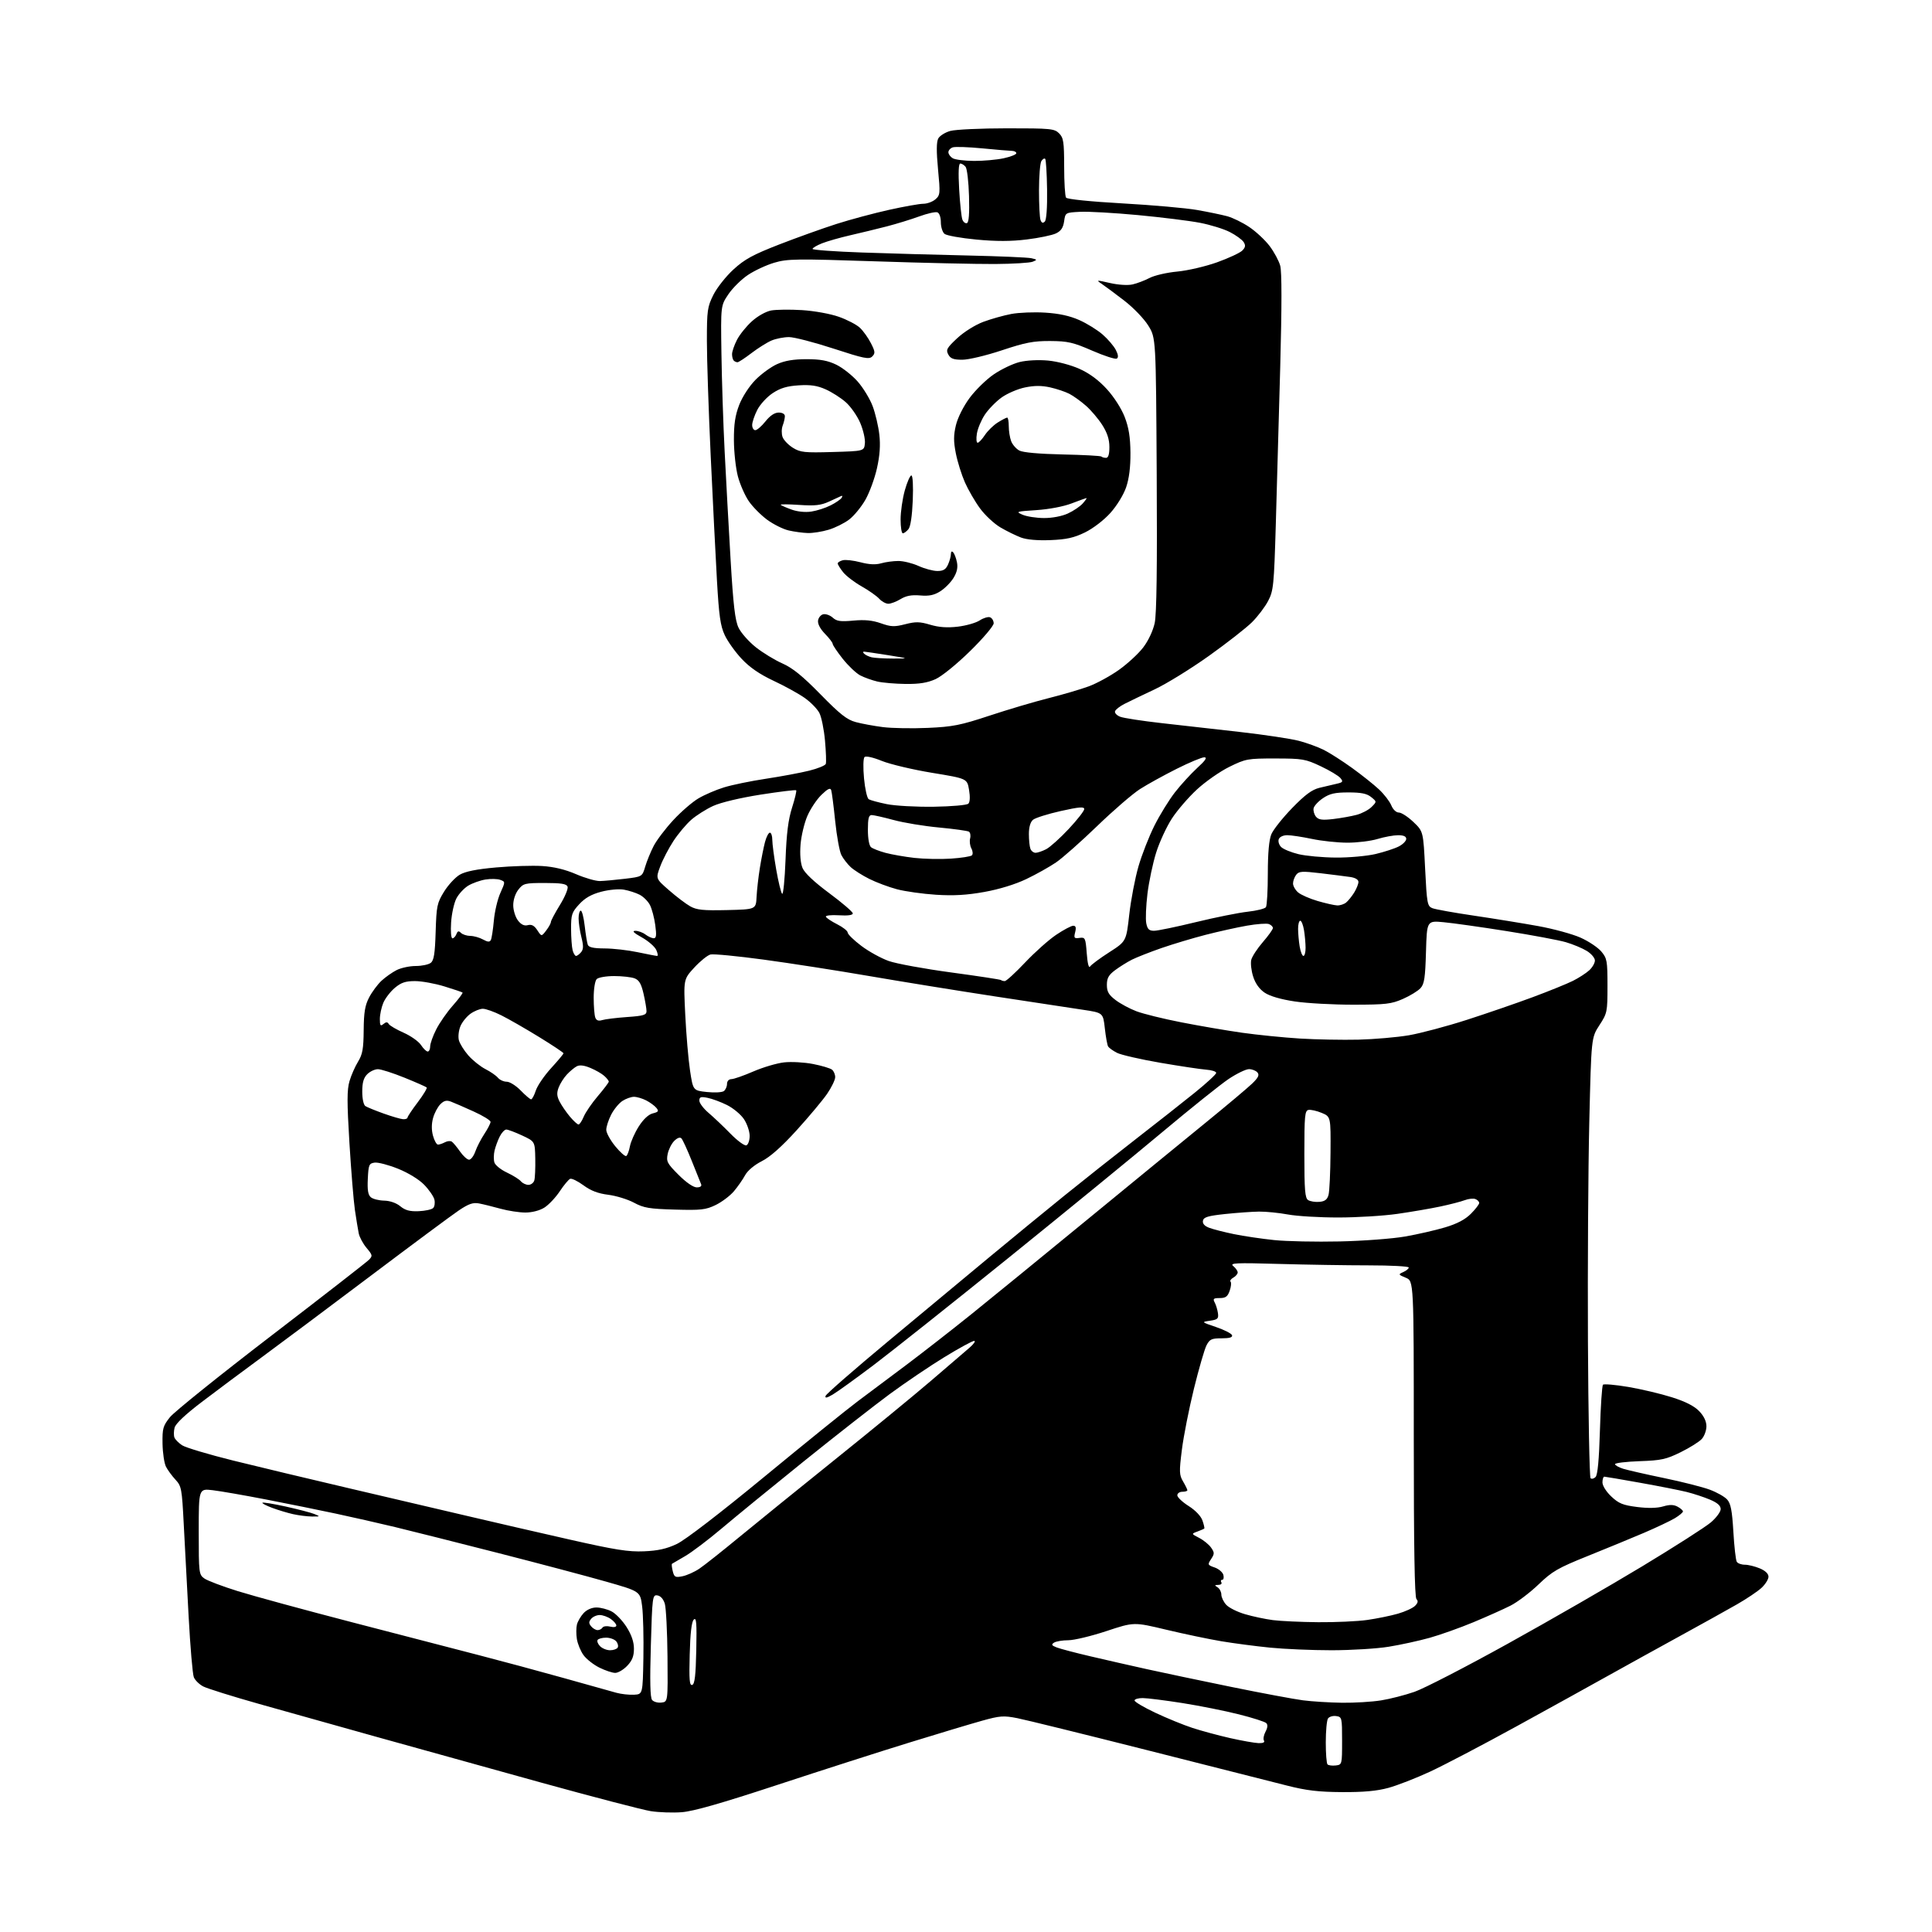 <?xml version="1.0" encoding="UTF-8" standalone="no"?>
<svg 
  version="1.1" 
  xmlns="http://www.w3.org/2000/svg" 
  xmlns:xlink="http://www.w3.org/1999/xlink" 
  xmlns:svg="http://www.w3.org/2000/svg"
  xmlns:rdf="http://www.w3.org/1999/02/22-rdf-syntax-ns#"
  xmlns:cc="http://creativecommons.org/ns#"
  xmlns:dc="http://purl.org/dc/elements/1.1/"
  viewBox="0 0 768 768"
  width="768"
  height="768"
>
<style>svg {background-color: white; }</style>"
<path stroke="none" fill="black" fill-rule="evenodd" d="M271.00,720.38C267.42,720.65 261.89,720.46 258.69,719.96C255.50,719.46 235.70,714.30 214.69,708.49C193.69,702.68 164.35,694.53 149.50,690.38C134.65,686.23 113.77,680.38 103.10,677.37C92.43,674.36 82.40,671.22 80.81,670.40C79.22,669.58 77.52,667.91 77.04,666.70C76.56,665.49 75.63,654.60 74.98,642.50C74.33,630.40 73.45,613.84 73.03,605.70C72.32,591.79 72.13,590.74 69.76,588.20C68.38,586.71 66.68,584.40 65.99,583.06C65.29,581.72 64.68,577.60 64.61,573.91C64.51,567.82 64.79,566.83 67.57,563.34C69.26,561.23 87.37,546.67 107.81,531.00C128.25,515.33 145.72,501.74 146.63,500.82C148.18,499.25 148.12,498.93 145.73,496.09C144.32,494.42 142.91,491.80 142.60,490.27C142.29,488.75 141.61,484.57 141.08,481.00C140.56,477.43 139.58,465.40 138.90,454.28C137.91,438.05 137.92,433.21 138.93,429.78C139.62,427.42 141.16,423.93 142.35,422.00C144.11,419.13 144.51,416.88 144.57,409.50C144.63,402.41 145.09,399.65 146.73,396.50C147.88,394.30 150.10,391.31 151.66,389.86C153.22,388.41 155.94,386.50 157.70,385.61C159.46,384.73 162.86,384.00 165.26,384.00C167.66,384.00 170.34,383.44 171.23,382.75C172.49,381.77 172.91,379.12 173.18,370.40C173.50,360.12 173.74,358.95 176.52,354.45C178.17,351.78 180.98,348.75 182.76,347.71C185.00,346.40 189.47,345.51 197.25,344.82C203.44,344.27 211.65,344.02 215.50,344.26C220.20,344.55 224.64,345.62 229.00,347.50C232.57,349.04 236.85,350.27 238.50,350.23C240.15,350.19 244.60,349.78 248.39,349.33C255.29,348.50 255.29,348.50 256.48,344.50C257.13,342.30 258.64,338.62 259.82,336.33C261.00,334.03 264.51,329.40 267.63,326.03C270.75,322.66 275.27,318.75 277.69,317.34C280.10,315.92 284.64,313.97 287.79,313.00C290.93,312.02 298.45,310.47 304.50,309.56C310.55,308.64 318.28,307.20 321.68,306.35C325.08,305.51 328.04,304.30 328.27,303.66C328.49,303.02 328.35,298.86 327.95,294.42C327.55,289.98 326.55,285.02 325.71,283.41C324.88,281.80 322.24,279.10 319.85,277.42C317.46,275.74 311.90,272.67 307.50,270.62C301.98,268.03 298.06,265.34 294.86,261.94C292.31,259.23 289.27,254.98 288.11,252.50C286.37,248.82 285.81,244.84 285.00,230.75C284.46,221.26 283.34,198.93 282.51,181.12C281.68,163.31 281.00,142.81 281.00,135.56C281.00,123.42 281.20,121.99 283.57,117.23C284.99,114.39 288.59,109.83 291.58,107.10C296.02,103.04 299.33,101.24 309.76,97.18C316.77,94.46 327.00,90.79 332.50,89.03C338.00,87.27 347.41,84.75 353.40,83.42C359.40,82.09 365.53,81.00 367.04,81.00C368.55,81.00 370.70,80.21 371.82,79.25C373.75,77.59 373.81,76.97 372.88,67.27C372.21,60.21 372.24,56.43 372.97,55.06C373.55,53.98 375.71,52.62 377.76,52.05C379.82,51.48 389.94,51.01 400.25,51.01C417.67,51.00 419.14,51.14 421.00,53.00C422.76,54.76 423.00,56.35 423.02,66.25C423.02,72.44 423.36,77.98 423.77,78.56C424.20,79.19 433.40,80.13 446.17,80.85C458.10,81.52 471.44,82.70 475.84,83.47C480.23,84.24 485.62,85.36 487.82,85.95C490.02,86.54 493.98,88.48 496.62,90.26C499.27,92.04 502.89,95.42 504.68,97.78C506.46,100.13 508.37,103.66 508.91,105.64C509.56,108.00 509.56,121.69 508.91,145.86C508.37,166.01 507.58,194.20 507.15,208.50C506.43,232.72 506.23,234.80 504.12,238.85C502.88,241.24 499.98,245.06 497.68,247.35C495.38,249.63 487.65,255.67 480.50,260.77C473.35,265.86 463.68,271.83 459.00,274.03C454.32,276.23 448.96,278.81 447.07,279.77C445.18,280.72 443.46,282.06 443.24,282.74C443.02,283.43 443.96,284.41 445.32,284.93C446.69,285.45 454.04,286.58 461.65,287.44C469.27,288.29 483.38,289.89 493.00,290.98C502.62,292.08 513.10,293.65 516.28,294.48C519.46,295.31 523.96,296.95 526.28,298.12C528.60,299.29 533.65,302.52 537.50,305.30C541.35,308.08 546.16,311.91 548.19,313.82C550.22,315.72 552.41,318.57 553.06,320.14C553.75,321.82 555.00,323.00 556.08,323.00C557.09,323.00 559.68,324.69 561.85,326.75C565.78,330.50 565.78,330.50 566.51,345.33C567.20,359.16 567.39,360.21 569.37,361.01C570.54,361.48 578.02,362.83 586.00,364.00C593.98,365.18 605.45,367.04 611.50,368.14C617.55,369.24 625.11,371.31 628.29,372.73C631.48,374.15 635.19,376.63 636.54,378.23C638.82,380.94 639.00,381.95 639.00,391.88C639.00,402.27 638.90,402.76 635.78,407.55C632.57,412.50 632.57,412.50 631.77,446.00C631.33,464.43 631.09,503.65 631.23,533.17C631.38,562.68 631.85,587.18 632.27,587.60C632.69,588.02 633.58,587.82 634.26,587.14C635.09,586.31 635.65,580.29 636.00,568.53C636.28,558.97 636.83,550.84 637.21,550.45C637.60,550.07 642.12,550.46 647.27,551.33C652.42,552.20 660.22,554.05 664.61,555.44C670.03,557.15 673.50,558.92 675.46,560.96C677.32,562.90 678.33,565.01 678.33,566.97C678.33,568.62 677.50,570.89 676.49,572.01C675.48,573.13 671.70,575.50 668.10,577.27C662.34,580.11 660.39,580.54 651.78,580.84C646.40,581.03 642.00,581.56 642.00,582.02C642.00,582.47 643.46,583.30 645.25,583.86C647.04,584.41 654.35,586.08 661.50,587.56C668.65,589.04 676.80,591.11 679.61,592.15C682.43,593.19 685.55,594.95 686.56,596.07C688.00,597.66 688.54,600.44 689.04,608.88C689.38,614.81 690.00,620.19 690.39,620.83C690.79,621.47 692.23,622.00 693.59,622.00C694.95,622.00 697.62,622.65 699.53,623.45C701.73,624.37 703.00,625.58 703.00,626.76C703.00,627.79 701.76,629.77 700.25,631.18C698.74,632.58 694.35,635.54 690.50,637.74C686.65,639.95 676.30,645.70 667.50,650.52C658.70,655.34 646.10,662.31 639.50,665.99C632.90,669.68 616.48,678.76 603.00,686.16C589.52,693.56 573.96,701.72 568.40,704.29C562.85,706.86 555.42,709.75 551.90,710.71C547.36,711.95 542.01,712.44 533.50,712.39C524.10,712.33 519.34,711.77 511.50,709.77C506.00,708.37 481.02,702.04 456.00,695.71C430.98,689.38 407.76,683.66 404.41,683.00C398.96,681.93 397.50,682.03 390.41,684.01C386.06,685.22 373.05,689.12 361.50,692.69C349.95,696.25 326.32,703.83 309.00,709.53C286.73,716.86 275.59,720.04 271.00,720.38zM530.96,701.80C533.48,701.50 533.50,701.43 533.50,692.00C533.50,682.75 533.44,682.49 531.11,682.16C529.80,681.98 528.34,682.43 527.88,683.16C527.41,683.90 527.02,688.14 527.02,692.58C527.01,697.03 527.32,700.99 527.71,701.38C528.10,701.77 529.57,701.96 530.96,701.80zM500.31,692.92C502.11,692.97 502.87,692.61 502.44,691.90C502.07,691.30 502.35,689.72 503.06,688.38C503.92,686.78 504.02,685.62 503.36,684.96C502.82,684.42 497.90,682.84 492.43,681.47C486.97,680.09 476.88,678.08 470.00,676.99C463.12,675.91 456.04,675.02 454.25,675.01C452.46,675.00 451.00,675.44 451.00,675.97C451.00,676.51 454.71,678.70 459.25,680.84C463.79,682.99 470.43,685.70 474.00,686.87C477.58,688.04 484.33,689.86 489.00,690.92C493.68,691.97 498.76,692.87 500.31,692.92zM262.91,676.80C265.50,676.50 265.50,676.50 265.34,658.50C265.25,648.60 264.77,639.15 264.27,637.50C263.71,635.65 262.59,634.39 261.34,634.20C259.38,633.91 259.29,634.55 258.72,654.17C258.30,668.32 258.45,674.84 259.22,675.77C259.83,676.50 261.49,676.97 262.91,676.80zM533.50,676.87C538.45,676.93 545.42,676.51 549.00,675.93C552.58,675.36 558.56,673.82 562.30,672.52C566.04,671.23 582.69,662.64 599.30,653.44C615.91,644.25 640.01,630.37 652.85,622.61C665.69,614.85 677.96,607.00 680.10,605.17C682.25,603.34 684.00,600.96 684.00,599.89C684.00,598.53 682.69,597.37 679.75,596.13C677.41,595.14 673.25,593.77 670.50,593.08C667.75,592.40 659.42,590.75 652.00,589.43C644.58,588.10 638.16,587.01 637.75,587.00C637.34,587.00 637.00,588.03 637.00,589.28C637.00,590.59 638.49,592.97 640.52,594.88C643.46,597.66 645.14,598.34 650.77,599.05C655.11,599.60 658.78,599.52 661.10,598.83C663.72,598.06 665.29,598.08 666.85,598.92C668.03,599.55 669.00,600.41 669.00,600.82C669.00,601.23 667.54,602.45 665.75,603.53C663.96,604.60 658.45,607.21 653.50,609.33C648.55,611.44 638.48,615.59 631.12,618.55C619.27,623.32 617.05,624.60 611.59,629.84C608.21,633.08 603.19,636.89 600.43,638.28C597.67,639.68 591.06,642.63 585.74,644.85C580.41,647.07 572.58,649.86 568.33,651.05C564.08,652.24 556.75,653.84 552.05,654.60C547.35,655.37 537.14,655.99 529.36,656.00C521.58,656.00 510.55,655.53 504.86,654.96C499.16,654.39 490.45,653.25 485.50,652.42C480.55,651.59 470.71,649.53 463.63,647.84C450.75,644.76 450.75,644.76 439.83,648.38C433.82,650.37 427.01,652.01 424.70,652.02C422.39,652.02 419.84,652.45 419.02,652.96C417.82,653.73 418.00,654.08 420.02,654.87C421.39,655.41 427.45,657.01 433.50,658.42C439.55,659.84 449.68,662.14 456.00,663.54C462.32,664.94 477.37,668.10 489.44,670.57C501.50,673.03 514.33,675.43 517.94,675.90C521.55,676.37 528.55,676.80 533.50,676.87zM252.00,673.68C255.50,673.50 255.50,673.50 255.76,659.00C255.90,651.02 255.68,641.82 255.26,638.54C254.50,632.59 254.50,632.59 241.00,628.74C233.57,626.62 214.22,621.49 198.00,617.34C181.78,613.19 163.32,608.55 157.00,607.02C150.68,605.50 140.10,603.10 133.50,601.69C126.90,600.28 114.44,597.75 105.80,596.08C97.17,594.40 87.60,592.74 84.55,592.38C79.00,591.72 79.00,591.72 79.00,608.81C79.00,625.38 79.07,625.93 81.25,627.48C82.49,628.35 88.45,630.61 94.50,632.49C100.55,634.38 121.03,639.96 140.00,644.89C158.97,649.82 181.70,655.72 190.50,657.99C199.30,660.26 214.38,664.33 224.00,667.02C233.62,669.72 243.07,672.37 245.00,672.90C246.93,673.43 250.07,673.78 252.00,673.68zM275.17,669.78C276.17,669.45 276.57,666.02 276.78,655.94C277.01,645.05 276.82,642.78 275.78,643.82C274.92,644.68 274.39,649.17 274.17,657.66C273.90,667.79 274.09,670.14 275.17,669.78zM244.56,665.00C243.43,665.00 240.58,664.05 238.24,662.89C235.90,661.73 233.06,659.48 231.93,657.90C230.80,656.32 229.63,653.46 229.32,651.56C229.01,649.66 229.02,647.06 229.34,645.78C229.66,644.51 230.86,642.46 232.00,641.23C233.26,639.88 235.26,639.00 237.09,639.00C238.74,639.00 241.45,639.70 243.11,640.56C244.76,641.41 247.44,644.20 249.06,646.75C251.05,649.89 252.00,652.68 252.00,655.39C252.00,658.37 251.31,660.11 249.31,662.20C247.84,663.74 245.70,665.00 244.56,665.00zM242.51,656.00C243.82,656.00 245.17,655.53 245.53,654.96C245.88,654.38 245.63,653.26 244.96,652.46C244.30,651.66 242.49,651.00 240.94,651.00C239.39,651.00 237.86,651.41 237.55,651.92C237.24,652.43 237.69,653.55 238.56,654.42C239.43,655.29 241.21,656.00 242.51,656.00zM237.56,648.00C238.29,648.00 239.16,647.55 239.50,647.00C239.84,646.44 241.22,646.27 242.56,646.60C243.99,646.96 245.00,646.78 245.00,646.17C245.00,645.59 244.00,644.41 242.78,643.56C241.56,642.70 239.59,642.00 238.40,642.00C237.21,642.00 235.68,642.67 235.00,643.50C234.01,644.70 234.01,645.30 235.00,646.50C235.68,647.33 236.84,648.00 237.56,648.00zM524.00,644.85C530.88,644.91 539.65,644.51 543.50,643.96C547.35,643.41 552.83,642.29 555.69,641.47C558.54,640.65 561.61,639.25 562.50,638.35C563.65,637.20 563.82,636.42 563.06,635.66C562.33,634.93 562.00,614.90 562.00,571.92C562.00,509.24 562.00,509.24 558.84,507.93C555.80,506.67 555.76,506.59 557.84,505.66C559.03,505.13 560.00,504.31 560.00,503.85C560.00,503.38 552.87,503.00 544.16,503.00C535.45,503.00 519.36,502.74 508.41,502.43C491.06,501.93 488.72,502.05 490.25,503.29C491.21,504.08 492.00,505.21 492.00,505.81C492.00,506.41 491.22,507.34 490.26,507.88C489.30,508.41 488.81,509.15 489.18,509.51C489.54,509.87 489.38,511.48 488.82,513.09C488.01,515.41 487.21,516.00 484.87,516.00C482.38,516.00 482.07,516.27 482.86,517.75C483.38,518.71 483.95,520.62 484.15,522.00C484.46,524.18 484.06,524.56 481.00,525.01C477.50,525.52 477.50,525.52 483.42,527.53C486.68,528.64 489.53,530.10 489.76,530.77C490.04,531.62 488.77,532.00 485.61,532.00C481.63,532.00 480.87,532.35 479.60,534.80C478.81,536.34 476.56,544.10 474.60,552.05C472.65,560.00 470.49,570.90 469.82,576.27C468.71,585.06 468.76,586.33 470.30,588.92C471.23,590.51 472.00,592.08 472.00,592.40C472.00,592.73 471.10,593.00 470.00,593.00C468.90,593.00 468.00,593.63 468.00,594.41C468.00,595.18 470.02,597.09 472.49,598.66C475.17,600.35 477.39,602.67 477.99,604.41C478.55,606.01 478.88,607.46 478.72,607.62C478.56,607.78 477.33,608.31 475.99,608.81C473.54,609.71 473.54,609.71 476.71,611.35C478.45,612.25 480.57,613.98 481.42,615.19C482.81,617.18 482.81,617.64 481.44,619.74C479.97,621.97 480.04,622.12 482.85,623.10C484.47,623.66 486.03,625.00 486.31,626.06C486.58,627.13 486.38,628.00 485.85,628.00C485.32,628.00 485.16,628.45 485.50,629.00C485.84,629.55 485.30,630.01 484.31,630.02C482.78,630.03 482.73,630.18 484.00,630.98C484.82,631.50 485.50,632.80 485.50,633.86C485.50,634.92 486.37,636.75 487.43,637.92C488.49,639.09 491.86,640.78 494.93,641.67C497.99,642.57 502.98,643.63 506.00,644.02C509.02,644.41 517.12,644.79 524.00,644.85zM271.28,626.59C273.03,626.24 276.05,624.89 277.98,623.59C279.92,622.29 287.12,616.58 294.00,610.91C300.88,605.25 317.98,591.39 332.00,580.13C346.02,568.87 363.06,554.90 369.85,549.08C376.64,543.26 383.62,537.27 385.35,535.78C387.08,534.28 387.94,533.04 387.25,533.03C386.57,533.01 381.23,535.92 375.40,539.49C369.57,543.06 359.78,549.68 353.65,554.19C347.52,558.71 332.15,570.74 319.50,580.92C306.85,591.11 292.12,603.15 286.78,607.67C281.43,612.19 274.90,617.12 272.28,618.62C269.65,620.13 267.33,621.48 267.13,621.63C266.93,621.78 267.06,623.10 267.43,624.57C268.02,626.95 268.44,627.16 271.28,626.59zM256.02,616.67C261.54,616.44 265.00,615.67 269.02,613.77C272.36,612.20 286.04,601.69 304.06,586.85C320.31,573.46 336.96,560.01 341.06,556.96C345.15,553.91 353.87,547.39 360.43,542.46C366.98,537.53 378.51,528.55 386.03,522.50C393.55,516.45 414.23,499.57 431.98,485.00C449.73,470.43 471.06,452.96 479.38,446.19C487.69,439.42 495.95,432.47 497.73,430.76C500.20,428.38 500.70,427.34 499.86,426.33C499.25,425.60 497.74,425.00 496.49,425.00C495.25,425.00 491.59,426.78 488.36,428.94C485.14,431.11 473.27,440.62 462.00,450.06C450.73,459.51 423.27,481.95 401.00,499.94C378.73,517.92 354.58,537.11 347.36,542.57C340.13,548.03 332.76,553.35 330.98,554.38C328.62,555.75 327.87,555.89 328.19,554.88C328.43,554.12 339.63,544.35 353.07,533.17C366.50,521.98 384.70,506.86 393.50,499.56C402.30,492.26 415.57,481.38 423.00,475.37C430.43,469.36 443.25,459.21 451.50,452.81C459.75,446.41 470.31,438.10 474.96,434.34C479.62,430.58 483.44,427.05 483.46,426.50C483.48,425.95 481.70,425.37 479.50,425.21C477.30,425.05 469.06,423.81 461.20,422.46C453.33,421.10 445.60,419.33 444.01,418.51C442.42,417.69 440.85,416.56 440.50,416.00C440.16,415.45 439.57,412.20 439.19,408.80C438.50,402.60 438.50,402.60 430.50,401.40C426.10,400.74 410.35,398.34 395.50,396.08C380.65,393.81 358.15,390.17 345.50,387.99C332.85,385.81 313.96,382.87 303.53,381.46C293.10,380.05 283.60,379.13 282.42,379.43C281.25,379.72 278.35,382.06 275.99,384.62C271.70,389.28 271.70,389.28 272.40,403.39C272.78,411.15 273.63,421.10 274.29,425.50C275.50,433.50 275.50,433.50 281.00,434.09C284.02,434.42 287.06,434.25 287.75,433.72C288.44,433.19 289.00,431.91 289.00,430.88C289.00,429.77 289.71,428.99 290.75,428.97C291.71,428.96 295.65,427.58 299.50,425.91C303.35,424.25 308.85,422.62 311.72,422.31C314.59,421.99 319.76,422.28 323.22,422.96C326.67,423.63 330.06,424.65 330.75,425.22C331.44,425.78 332.00,427.12 332.00,428.19C332.00,429.26 330.55,432.25 328.79,434.82C327.02,437.39 321.57,443.90 316.69,449.28C310.73,455.84 306.16,459.90 302.82,461.59C299.83,463.11 297.18,465.34 296.17,467.20C295.25,468.90 293.24,471.77 291.71,473.58C290.17,475.39 286.91,477.83 284.47,479.02C280.53,480.92 278.67,481.13 268.26,480.83C258.11,480.55 255.88,480.17 252.00,478.08C249.53,476.75 244.93,475.34 241.79,474.94C237.76,474.44 234.85,473.33 231.94,471.18C229.66,469.51 227.28,468.35 226.65,468.60C226.02,468.86 224.15,471.10 222.50,473.58C220.85,476.06 218.10,478.97 216.38,480.05C214.51,481.22 211.50,482.00 208.85,482.00C206.42,482.00 201.98,481.32 198.97,480.49C195.96,479.66 192.13,478.71 190.45,478.39C188.05,477.93 186.33,478.52 182.45,481.12C179.73,482.95 164.05,494.58 147.61,506.97C131.17,519.36 111.58,534.00 104.09,539.50C96.60,545.00 85.87,553.00 80.25,557.28C73.65,562.30 69.80,565.93 69.40,567.53C69.06,568.88 69.03,570.65 69.34,571.44C69.64,572.23 71.03,573.63 72.41,574.53C73.80,575.44 82.93,578.17 92.71,580.60C102.50,583.02 123.10,587.95 138.50,591.55C153.90,595.15 175.05,600.10 185.50,602.56C195.95,605.02 214.40,609.27 226.50,612.01C244.56,616.10 249.85,616.94 256.02,616.67zM124.00,602.84C122.08,602.82 118.70,602.39 116.50,601.90C114.30,601.41 110.56,600.28 108.19,599.39C105.82,598.51 104.07,597.59 104.31,597.36C104.55,597.12 108.74,597.81 113.62,598.88C118.50,599.96 123.62,601.30 125.00,601.86C127.38,602.83 127.33,602.87 124.00,602.84zM532.50,493.49C541.85,493.29 553.55,492.41 558.50,491.54C563.45,490.68 570.62,489.04 574.43,487.90C579.20,486.48 582.41,484.79 584.68,482.52C586.51,480.69 588.00,478.75 588.00,478.21C588.00,477.66 587.32,476.95 586.49,476.64C585.66,476.32 583.76,476.52 582.26,477.09C580.77,477.66 576.39,478.79 572.52,479.61C568.66,480.43 561.00,481.74 555.50,482.53C550.00,483.32 539.42,483.97 532.00,483.97C524.58,483.98 515.58,483.44 512.00,482.78C508.43,482.12 503.25,481.60 500.50,481.63C497.75,481.66 491.68,482.10 487.01,482.59C480.16,483.32 478.46,483.84 478.19,485.25C477.97,486.41 478.80,487.36 480.68,488.07C482.23,488.66 486.65,489.79 490.50,490.58C494.35,491.37 501.55,492.44 506.50,492.95C511.45,493.46 523.15,493.70 532.50,493.49zM166.44,481.47C169.02,481.36 171.60,480.80 172.19,480.21C172.77,479.63 172.99,478.10 172.67,476.82C172.34,475.55 170.51,472.90 168.60,470.94C166.56,468.84 162.29,466.23 158.23,464.59C154.44,463.07 150.25,461.97 148.92,462.16C146.70,462.47 146.48,463.01 146.21,468.59C145.99,473.09 146.31,475.01 147.43,475.94C148.26,476.63 150.64,477.23 152.72,477.27C155.02,477.32 157.53,478.19 159.13,479.51C161.10,481.13 162.92,481.62 166.44,481.47zM524.46,477.76C526.66,477.57 527.60,476.85 528.11,475.00C528.49,473.62 528.85,466.06 528.90,458.20C529.00,443.90 529.00,443.90 525.40,442.39C523.42,441.57 521.06,441.04 520.15,441.21C518.69,441.49 518.50,443.54 518.50,458.80C518.50,473.06 518.76,476.25 520.00,477.05C520.83,477.58 522.83,477.90 524.46,477.76zM276.96,472.00C278.37,472.00 279.02,471.53 278.71,470.75C278.43,470.06 276.76,465.90 275.00,461.50C273.24,457.10 271.39,453.07 270.89,452.54C270.31,451.93 269.25,452.31 268.01,453.54C266.93,454.62 265.76,456.97 265.40,458.77C264.81,461.72 265.23,462.51 269.73,467.01C272.75,470.04 275.60,472.00 276.96,472.00zM210.06,471.00C211.05,471.00 212.10,470.21 212.39,469.25C212.68,468.29 212.85,464.41 212.78,460.62C212.65,453.75 212.65,453.75 207.57,451.38C204.78,450.08 201.95,449.02 201.28,449.01C200.60,449.00 199.43,450.24 198.67,451.75C197.90,453.26 196.97,455.78 196.60,457.34C196.23,458.89 196.20,461.05 196.54,462.12C196.88,463.19 199.12,464.99 201.53,466.12C203.93,467.25 206.43,468.81 207.07,469.59C207.72,470.36 209.06,471.00 210.06,471.00zM186.47,461.00C187.20,461.00 188.31,459.54 188.94,457.75C189.56,455.96 191.18,452.82 192.53,450.77C193.89,448.72 195.00,446.56 195.00,445.96C195.00,445.36 191.98,443.51 188.30,441.84C184.61,440.16 180.55,438.40 179.28,437.92C177.52,437.25 176.50,437.50 175.05,438.95C173.99,440.01 172.69,442.47 172.15,444.44C171.51,446.75 171.50,449.23 172.13,451.50C172.66,453.43 173.55,455.00 174.11,455.00C174.67,455.00 175.91,454.58 176.87,454.07C177.83,453.56 179.06,453.45 179.60,453.82C180.15,454.19 181.62,455.96 182.87,457.75C184.11,459.54 185.74,461.00 186.47,461.00zM248.96,459.52C249.41,459.25 250.05,457.52 250.40,455.69C250.74,453.85 252.32,450.31 253.90,447.81C255.73,444.93 257.77,443.02 259.48,442.59C261.76,442.02 261.98,441.68 260.91,440.39C260.22,439.55 258.40,438.22 256.87,437.43C255.35,436.65 253.16,436.00 252.01,436.00C250.87,436.00 248.79,436.74 247.41,437.65C246.02,438.56 244.01,441.02 242.94,443.11C241.87,445.21 241.00,447.90 241.00,449.11C241.00,450.31 242.61,453.26 244.58,455.66C246.54,458.06 248.52,459.80 248.96,459.52zM296.70,455.29C297.41,455.01 298.00,453.33 298.00,451.54C298.00,449.76 296.99,446.77 295.75,444.90C294.51,443.03 291.47,440.50 289.00,439.27C286.52,438.04 283.04,436.75 281.25,436.40C278.57,435.86 278.00,436.06 278.00,437.52C278.00,438.49 279.65,440.68 281.67,442.39C283.68,444.10 287.60,447.81 290.36,450.64C293.13,453.47 295.98,455.56 296.70,455.29zM229.97,447.00C230.40,447.00 231.34,445.60 232.05,443.88C232.76,442.17 235.29,438.48 237.67,435.69C240.05,432.90 242.00,430.32 242.00,429.96C242.00,429.60 241.20,428.58 240.21,427.69C239.23,426.80 236.75,425.37 234.69,424.52C232.17,423.46 230.39,423.26 229.23,423.89C228.28,424.40 226.52,425.87 225.32,427.16C224.12,428.45 222.65,430.76 222.07,432.31C221.25,434.46 221.35,435.77 222.47,437.94C223.27,439.49 225.11,442.16 226.55,443.88C228.00,445.60 229.53,447.00 229.97,447.00zM160.25,444.90C161.21,444.96 162.00,444.66 162.00,444.25C162.01,443.84 163.84,441.09 166.07,438.15C168.30,435.20 169.89,432.56 169.61,432.28C169.33,432.00 165.36,430.25 160.80,428.40C156.23,426.55 151.49,425.03 150.25,425.02C149.01,425.01 147.10,425.90 146.00,427.00C144.54,428.46 144.00,430.33 144.00,433.94C144.00,436.80 144.53,439.22 145.25,439.69C145.94,440.14 149.20,441.47 152.50,442.65C155.80,443.83 159.29,444.85 160.25,444.90zM211.12,437.00C211.52,437.00 212.37,435.42 213.00,433.49C213.64,431.56 216.37,427.56 219.08,424.60C221.79,421.64 224.00,418.99 224.00,418.70C224.00,418.41 219.61,415.49 214.25,412.20C208.89,408.90 202.15,405.04 199.28,403.61C196.41,402.17 193.11,401.00 191.94,401.00C190.77,401.00 188.56,401.89 187.04,402.97C185.51,404.06 183.70,406.30 183.02,407.95C182.33,409.61 182.06,412.09 182.40,413.46C182.75,414.84 184.44,417.57 186.17,419.54C187.90,421.51 190.96,423.96 192.97,424.99C194.99,426.01 197.22,427.56 197.94,428.43C198.66,429.29 200.23,430.00 201.43,430.00C202.63,430.00 205.13,431.57 207.00,433.50C208.87,435.43 210.72,437.00 211.12,437.00zM170.02,418.00C170.56,418.00 171.00,417.09 171.00,415.97C171.00,414.85 172.08,411.81 173.40,409.22C174.71,406.62 177.69,402.34 180.02,399.71C182.34,397.07 184.08,394.76 183.87,394.56C183.67,394.37 180.42,393.26 176.64,392.11C172.87,390.95 167.62,390.00 164.97,390.00C161.19,390.00 159.46,390.58 156.94,392.70C155.17,394.19 153.11,396.88 152.36,398.67C151.61,400.47 151.00,403.36 151.00,405.09C151.00,407.69 151.25,408.04 152.41,407.07C153.48,406.19 154.00,406.18 154.54,407.06C154.93,407.70 157.60,409.26 160.45,410.52C163.31,411.79 166.42,413.99 167.35,415.41C168.28,416.83 169.49,418.00 170.02,418.00zM540.00,413.28C546.33,413.12 555.34,412.34 560.04,411.54C564.74,410.73 575.09,407.98 583.04,405.42C590.99,402.86 602.80,398.80 609.27,396.39C615.74,393.99 622.94,391.06 625.27,389.90C627.60,388.73 630.51,386.85 631.75,385.71C632.99,384.58 634.00,382.82 634.00,381.81C634.00,380.80 632.54,379.08 630.75,377.99C628.96,376.90 625.22,375.34 622.43,374.53C619.65,373.72 609.07,371.74 598.93,370.13C588.80,368.52 577.51,366.93 573.85,366.59C567.21,365.97 567.21,365.97 566.85,378.38C566.56,388.66 566.19,391.14 564.68,392.80C563.68,393.91 560.53,395.84 557.68,397.09C553.08,399.11 550.87,399.37 538.00,399.38C530.02,399.39 519.56,398.82 514.74,398.10C509.17,397.27 504.81,396.00 502.74,394.62C500.62,393.19 499.03,390.97 498.15,388.20C497.40,385.86 497.07,382.86 497.40,381.53C497.74,380.20 499.81,377.03 502.01,374.49C504.20,371.96 506.00,369.44 506.00,368.91C506.00,368.37 505.28,367.66 504.41,367.33C503.53,366.99 499.59,367.28 495.66,367.97C491.72,368.66 484.35,370.30 479.28,371.60C474.21,372.91 466.30,375.28 461.70,376.87C457.11,378.47 451.81,380.55 449.92,381.50C448.04,382.46 445.04,384.33 443.25,385.67C440.70,387.58 440.00,388.83 440.00,391.50C440.00,394.20 440.71,395.44 443.44,397.52C445.33,398.97 449.07,400.98 451.74,401.99C454.41,403.01 462.43,404.99 469.55,406.38C476.67,407.78 487.57,409.65 493.76,410.53C499.95,411.40 510.30,412.44 516.76,412.84C523.22,413.23 533.67,413.43 540.00,413.28zM239.39,405.50C240.55,405.14 244.99,404.59 249.25,404.29C255.83,403.83 257.00,403.47 257.00,401.95C257.00,400.96 256.46,397.82 255.81,394.98C254.90,391.05 254.04,389.59 252.24,388.90C250.94,388.41 247.29,388.00 244.13,388.00C240.98,388.00 237.86,388.54 237.20,389.20C236.52,389.88 236.00,393.12 236.00,396.62C236.00,400.04 236.29,403.58 236.64,404.50C237.08,405.66 237.92,405.96 239.39,405.50zM399.42,390.00C400.01,390.01 403.65,386.67 407.50,382.60C411.35,378.53 416.91,373.57 419.85,371.60C422.79,369.62 425.84,368.00 426.62,368.00C427.65,368.00 427.86,368.71 427.39,370.58C426.81,372.88 427.01,373.13 429.12,372.83C431.38,372.52 431.53,372.84 432.00,379.00C432.32,383.11 432.81,385.01 433.35,384.18C433.82,383.45 437.25,380.91 440.96,378.53C447.70,374.20 447.70,374.20 448.90,363.53C449.56,357.67 451.21,349.06 452.56,344.40C453.91,339.75 456.77,332.44 458.91,328.18C461.06,323.91 464.72,317.96 467.06,314.96C469.40,311.96 473.38,307.61 475.90,305.29C479.20,302.28 480.00,301.08 478.73,301.04C477.76,301.02 472.81,303.08 467.73,305.63C462.65,308.18 456.09,311.80 453.15,313.68C450.21,315.57 442.56,322.17 436.15,328.36C429.74,334.55 422.38,341.06 419.79,342.83C417.20,344.59 411.90,347.57 408.00,349.43C403.61,351.54 397.25,353.49 391.32,354.56C384.32,355.82 379.13,356.12 372.11,355.68C366.83,355.34 359.84,354.36 356.58,353.50C353.33,352.64 348.38,350.79 345.58,349.39C342.79,348.00 339.44,345.87 338.15,344.68C336.87,343.48 335.20,341.34 334.47,339.92C333.73,338.49 332.62,332.42 332.00,326.42C331.39,320.41 330.67,314.86 330.41,314.08C330.06,313.05 329.02,313.55 326.53,315.97C324.66,317.78 322.14,321.57 320.93,324.38C319.72,327.20 318.50,332.30 318.23,335.72C317.92,339.61 318.21,343.09 319.01,345.03C319.84,347.02 323.61,350.58 329.65,355.06C334.79,358.87 339.00,362.49 339.00,363.09C339.00,363.79 337.03,364.06 333.50,363.84C330.47,363.65 328.13,363.90 328.30,364.40C328.46,364.89 330.48,366.24 332.77,367.40C335.07,368.55 336.96,370.05 336.97,370.72C336.99,371.39 339.43,373.77 342.39,376.00C345.35,378.24 350.27,380.95 353.31,382.02C356.36,383.09 367.54,385.14 378.17,386.57C388.80,388.01 397.69,389.36 397.92,389.59C398.15,389.82 398.82,390.00 399.42,390.00zM228.99,380.00C229.41,380.00 230.31,379.33 231.00,378.50C231.96,377.35 231.98,375.99 231.12,372.56C230.50,370.12 230.00,366.74 230.00,365.06C230.00,363.38 230.39,362.00 230.87,362.00C231.35,362.00 232.05,364.73 232.43,368.07C232.81,371.40 233.36,374.78 233.66,375.57C234.06,376.59 235.96,377.00 240.36,377.02C243.74,377.03 249.65,377.70 253.50,378.52C257.35,379.33 260.83,380.00 261.23,380.00C261.63,380.00 261.47,378.92 260.87,377.61C260.27,376.29 257.69,374.05 255.14,372.63C251.91,370.83 251.12,370.04 252.56,370.02C253.69,370.01 255.49,370.66 256.56,371.47C257.63,372.28 259.10,372.95 259.84,372.97C260.89,372.99 261.03,371.84 260.48,367.75C260.09,364.86 259.14,361.27 258.37,359.77C257.60,358.26 255.74,356.41 254.23,355.65C252.73,354.89 249.93,353.99 248.00,353.65C246.03,353.30 242.09,353.66 239.00,354.48C235.10,355.50 232.55,356.95 230.25,359.45C227.30,362.65 227.00,363.55 227.01,369.24C227.02,372.68 227.30,376.51 227.63,377.75C227.96,378.99 228.58,380.00 228.99,380.00zM518.13,380.00C518.61,380.00 519.00,378.54 518.99,376.75C518.98,374.96 518.70,371.81 518.36,369.75C518.02,367.69 517.35,366.00 516.87,366.00C516.39,366.00 516.00,367.46 516.01,369.25C516.02,371.04 516.30,374.19 516.64,376.25C516.98,378.31 517.65,380.00 518.13,380.00zM195.12,373.67C195.45,373.03 195.99,369.57 196.31,365.99C196.62,362.42 197.78,357.47 198.89,355.00C200.90,350.51 200.90,350.51 198.87,349.76C197.75,349.34 195.10,349.28 192.99,349.62C190.88,349.96 187.79,351.06 186.12,352.07C184.46,353.08 182.34,355.38 181.41,357.17C180.49,358.96 179.54,363.25 179.32,366.71C179.09,370.26 179.32,373.00 179.85,373.00C180.36,373.00 181.07,372.25 181.43,371.33C181.91,370.06 182.34,369.94 183.23,370.83C183.87,371.47 185.55,372.02 186.95,372.04C188.35,372.05 190.62,372.69 192.00,373.46C193.87,374.49 194.66,374.55 195.12,373.67zM217.10,369.91C218.12,368.58 218.97,367.06 218.98,366.52C218.99,365.98 220.62,362.92 222.59,359.72C224.56,356.53 225.93,353.25 225.62,352.45C225.19,351.34 223.08,351.00 216.60,351.00C208.66,351.00 208.02,351.16 206.07,353.63C204.83,355.22 204.01,357.71 204.02,359.88C204.03,361.87 204.88,364.58 205.89,365.90C207.17,367.56 208.38,368.13 209.82,367.76C211.32,367.37 212.38,367.93 213.58,369.76C215.25,372.32 215.25,372.32 217.10,369.91zM458.76,370.00C460.14,370.00 467.62,368.45 475.38,366.56C483.15,364.67 492.43,362.81 496.00,362.42C499.57,362.03 502.83,361.21 503.23,360.61C503.64,360.00 503.98,353.97 503.98,347.22C503.99,339.06 504.46,333.83 505.38,331.63C506.14,329.80 509.86,325.13 513.63,321.23C518.79,315.92 521.50,313.91 524.50,313.17C526.70,312.64 529.78,311.91 531.34,311.56C533.82,311.00 534.01,310.71 532.84,309.29C532.10,308.39 528.58,306.28 525.00,304.59C518.92,301.72 517.75,301.52 506.98,301.51C495.95,301.50 495.19,301.64 488.71,304.82C484.99,306.65 479.19,310.70 475.81,313.82C472.42,316.95 467.93,322.16 465.82,325.42C463.71,328.68 460.90,334.75 459.59,338.92C458.28,343.09 456.72,350.45 456.13,355.28C455.55,360.12 455.33,365.40 455.66,367.03C456.13,369.38 456.78,370.00 458.76,370.00zM289.00,361.77C300.50,361.50 300.50,361.50 300.75,356.50C300.89,353.75 301.48,348.57 302.06,345.00C302.63,341.43 303.55,336.81 304.09,334.75C304.63,332.69 305.51,331.00 306.04,331.00C306.57,331.00 307.00,332.29 307.00,333.87C307.00,335.45 307.70,340.73 308.55,345.62C309.40,350.50 310.46,354.86 310.91,355.31C311.35,355.75 311.96,349.68 312.26,341.81C312.65,331.28 313.34,325.80 314.86,321.04C315.99,317.49 316.73,314.39 316.49,314.15C316.25,313.92 309.88,314.70 302.32,315.88C294.17,317.17 286.52,318.99 283.50,320.37C280.70,321.65 276.77,324.14 274.77,325.89C272.77,327.65 269.60,331.43 267.72,334.29C265.84,337.16 263.47,341.69 262.47,344.37C260.63,349.25 260.63,349.25 265.93,353.87C268.84,356.42 272.64,359.30 274.36,360.27C276.95,361.73 279.50,361.99 289.00,361.77zM531.56,359.92C532.69,359.96 534.30,359.44 535.13,358.75C535.96,358.06 537.40,356.28 538.32,354.79C539.24,353.29 540.00,351.40 540.00,350.58C540.00,349.66 538.75,348.91 536.75,348.62C534.96,348.36 529.67,347.69 525.00,347.13C517.55,346.25 516.35,346.32 515.25,347.75C514.56,348.65 514.00,350.20 514.00,351.20C514.00,352.20 514.91,353.80 516.03,354.76C517.14,355.71 520.63,357.24 523.78,358.16C526.92,359.08 530.43,359.87 531.56,359.92zM378.00,341.32C382.12,341.05 385.88,340.46 386.34,340.02C386.81,339.58 386.72,338.34 386.14,337.27C385.57,336.20 385.34,334.40 385.64,333.27C385.93,332.15 385.71,330.94 385.15,330.59C384.59,330.25 379.26,329.51 373.31,328.95C367.37,328.40 359.23,327.06 355.24,325.97C351.25,324.89 347.31,324.00 346.49,324.00C345.34,324.00 345.00,325.34 345.00,329.88C345.00,333.37 345.51,336.17 346.25,336.78C346.94,337.34 349.52,338.35 352.00,339.02C354.48,339.68 359.65,340.59 363.50,341.03C367.35,341.46 373.88,341.60 378.00,341.32zM531.00,340.90C536.23,340.94 543.33,340.30 546.80,339.49C550.26,338.67 554.43,337.31 556.05,336.47C557.67,335.64 559.00,334.29 559.00,333.47C559.00,332.48 557.95,332.00 555.75,332.01C553.96,332.02 550.29,332.69 547.59,333.51C544.89,334.33 539.49,334.99 535.59,334.98C531.69,334.97 525.35,334.30 521.50,333.48C517.65,332.67 513.25,332.00 511.72,332.00C510.11,332.00 508.68,332.66 508.33,333.58C508.00,334.45 508.42,335.85 509.27,336.70C510.12,337.55 513.22,338.83 516.16,339.54C519.10,340.25 525.77,340.86 531.00,340.90zM411.66,339.00C412.45,339.00 414.35,338.35 415.87,337.57C417.40,336.78 421.43,333.16 424.82,329.53C428.22,325.90 431.00,322.34 431.00,321.62C431.00,320.60 428.95,320.77 421.65,322.40C416.50,323.56 411.55,325.12 410.65,325.87C409.59,326.76 409.00,328.77 409.00,331.54C409.00,333.90 409.27,336.55 409.61,337.42C409.94,338.29 410.86,339.00 411.66,339.00zM529.97,325.58C533.01,325.22 537.21,324.47 539.30,323.91C541.39,323.35 544.05,321.95 545.21,320.79C547.32,318.68 547.32,318.68 545.05,316.84C543.35,315.46 541.09,315.00 536.04,315.00C530.67,315.00 528.60,315.47 525.90,317.29C524.04,318.54 522.36,320.36 522.17,321.33C521.99,322.30 522.42,323.80 523.13,324.66C524.16,325.89 525.60,326.09 529.97,325.58zM371.20,320.69C378.36,320.58 384.36,320.05 384.94,319.47C385.58,318.83 385.68,316.73 385.21,313.97C384.46,309.50 384.46,309.50 370.53,307.21C362.87,305.95 353.89,303.82 350.58,302.49C347.01,301.04 344.18,300.42 343.65,300.95C343.15,301.45 343.06,305.19 343.46,309.42C343.85,313.58 344.69,317.31 345.33,317.71C345.98,318.10 349.20,318.98 352.50,319.65C355.80,320.33 364.22,320.79 371.20,320.69zM368.83,289.35C378.74,288.91 381.80,288.30 393.33,284.49C400.57,282.09 411.13,278.96 416.78,277.54C422.43,276.12 429.63,274.00 432.78,272.84C435.93,271.68 441.31,268.75 444.73,266.33C448.16,263.90 452.53,259.88 454.43,257.39C456.48,254.71 458.34,250.74 459.01,247.68C459.78,244.11 460.03,225.69 459.81,188.42C459.50,134.34 459.50,134.34 456.47,129.44C454.78,126.71 450.55,122.31 446.93,119.52C443.35,116.76 439.31,113.76 437.96,112.85C435.63,111.28 435.80,111.26 441.22,112.50C444.57,113.26 448.29,113.50 450.22,113.06C452.02,112.65 455.07,111.49 457.00,110.48C458.93,109.47 463.88,108.33 468.00,107.95C472.15,107.56 479.23,105.91 483.84,104.26C488.42,102.61 492.91,100.52 493.82,99.61C495.08,98.34 495.21,97.56 494.38,96.24C493.78,95.29 491.31,93.49 488.89,92.25C486.48,91.01 481.11,89.35 476.97,88.56C472.82,87.76 461.75,86.39 452.35,85.50C442.96,84.62 432.62,84.03 429.38,84.20C423.50,84.50 423.50,84.50 423.00,87.99C422.63,90.54 421.76,91.83 419.75,92.79C418.24,93.51 413.03,94.60 408.16,95.19C401.85,95.97 396.08,95.98 388.11,95.23C381.95,94.65 376.26,93.63 375.46,92.96C374.66,92.30 374.00,90.22 374.00,88.35C374.00,86.38 373.42,84.71 372.63,84.41C371.88,84.12 368.62,84.85 365.38,86.04C362.15,87.22 356.35,89.00 352.50,90.00C348.65,90.99 342.12,92.58 338.00,93.52C333.88,94.46 328.81,95.91 326.75,96.73C324.69,97.55 323.00,98.55 323.00,98.95C323.00,99.36 331.89,100.00 342.75,100.38C353.61,100.76 372.62,101.30 385.00,101.57C397.38,101.85 408.62,102.33 410.00,102.65C412.35,103.19 412.38,103.28 410.50,104.04C409.40,104.49 402.65,104.90 395.50,104.95C388.35,104.99 366.98,104.52 348.00,103.88C316.39,102.83 313.02,102.88 307.76,104.44C304.61,105.37 299.89,107.57 297.29,109.32C294.68,111.07 291.19,114.53 289.53,117.00C286.50,121.50 286.50,121.50 286.78,140.50C286.93,150.95 287.50,168.50 288.06,179.50C288.61,190.50 289.68,209.91 290.43,222.64C291.49,240.54 292.20,246.62 293.57,249.50C294.54,251.54 297.62,255.03 300.41,257.26C303.21,259.48 307.98,262.39 311.00,263.72C315.07,265.52 319.01,268.71 326.16,276.01C333.93,283.94 336.67,286.10 340.16,287.04C342.55,287.69 347.43,288.58 351.00,289.04C354.57,289.49 362.60,289.63 368.83,289.35zM360.00,271.88C355.88,271.83 350.80,271.40 348.72,270.91C346.64,270.42 343.60,269.33 341.97,268.49C340.34,267.64 337.21,264.67 335.00,261.89C332.80,259.10 331.00,256.43 331.00,255.94C331.00,255.46 329.62,253.66 327.94,251.94C326.04,249.99 325.00,248.00 325.19,246.67C325.36,245.49 326.32,244.36 327.32,244.17C328.33,243.98 330.01,244.60 331.06,245.55C332.61,246.96 334.14,247.17 339.23,246.70C343.74,246.28 346.81,246.58 350.18,247.77C354.20,249.19 355.54,249.24 359.83,248.14C364.00,247.07 365.61,247.10 369.77,248.34C373.25,249.37 376.53,249.60 380.74,249.11C384.04,248.72 387.96,247.60 389.45,246.62C390.94,245.65 392.80,245.09 393.58,245.39C394.36,245.69 395.00,246.77 395.00,247.78C395.00,248.80 390.80,253.76 385.66,258.79C380.35,264.00 374.41,268.82 371.91,269.96C368.68,271.42 365.49,271.94 360.00,271.88zM355.00,261.79C361.50,261.80 361.50,261.80 353.00,260.44C348.32,259.70 344.07,259.07 343.55,259.04C342.95,259.02 342.95,259.33 343.55,259.90C344.07,260.40 345.40,261.02 346.50,261.29C347.60,261.55 351.43,261.78 355.00,261.79zM353.13,240.00C352.13,240.00 350.50,239.11 349.51,238.02C348.53,236.93 345.36,234.70 342.48,233.07C339.60,231.45 336.28,228.90 335.12,227.42C333.95,225.94 333.00,224.39 333.00,223.98C333.00,223.57 333.90,223.00 335.01,222.71C336.11,222.42 339.28,222.78 342.04,223.51C345.49,224.42 348.09,224.55 350.28,223.92C352.04,223.41 355.13,223.00 357.13,223.00C359.14,223.00 362.74,223.89 365.14,224.98C367.54,226.07 370.89,226.97 372.59,226.98C374.94,226.99 375.96,226.39 376.84,224.45C377.48,223.05 378.00,221.16 378.00,220.25C378.00,219.24 378.35,218.97 378.89,219.55C379.39,220.07 380.07,221.85 380.40,223.50C380.83,225.59 380.41,227.49 379.02,229.76C377.92,231.55 375.55,233.94 373.76,235.06C371.31,236.60 369.32,237.01 365.77,236.70C362.37,236.41 360.18,236.82 358.00,238.15C356.32,239.17 354.13,240.00 353.13,240.00zM417.61,214.70C412.44,214.91 408.18,214.54 405.84,213.67C403.83,212.91 400.16,211.11 397.69,209.66C395.21,208.21 391.57,204.82 389.59,202.12C387.60,199.42 384.90,194.75 383.57,191.76C382.25,188.76 380.62,183.57 379.96,180.22C379.03,175.47 379.03,173.03 379.99,169.03C380.71,166.04 382.96,161.55 385.42,158.21C387.74,155.07 392.07,150.83 395.06,148.80C398.05,146.76 402.67,144.56 405.33,143.91C408.15,143.22 412.83,142.98 416.63,143.33C420.33,143.68 425.67,145.09 429.09,146.62C433.08,148.41 436.72,151.10 439.97,154.66C442.83,157.79 445.78,162.39 447.08,165.75C448.71,169.98 449.31,173.75 449.37,180.00C449.41,185.72 448.85,190.21 447.65,193.72C446.62,196.72 443.95,201.06 441.38,203.92C438.82,206.77 434.52,210.07 431.31,211.64C426.92,213.78 423.97,214.44 417.61,214.70zM321.09,211.89C319.12,211.83 315.70,211.37 313.50,210.86C311.30,210.35 307.48,208.45 305.00,206.64C302.52,204.82 299.23,201.51 297.68,199.26C296.13,197.02 294.17,192.56 293.32,189.35C292.47,186.13 291.76,179.68 291.74,175.00C291.71,168.62 292.24,165.12 293.85,160.95C295.08,157.77 297.81,153.55 300.25,151.06C302.59,148.67 306.48,145.83 308.90,144.75C311.97,143.37 315.48,142.78 320.60,142.78C326.08,142.78 329.04,143.33 332.44,144.97C334.94,146.18 338.77,149.20 340.96,151.69C343.14,154.17 345.82,158.57 346.90,161.47C347.98,164.36 349.18,169.45 349.55,172.78C350.03,176.97 349.74,181.08 348.60,186.16C347.70,190.20 345.63,195.83 344.00,198.69C342.37,201.54 339.47,205.07 337.56,206.52C335.65,207.98 331.97,209.81 329.39,210.58C326.80,211.36 323.07,211.95 321.09,211.89zM358.88,212.00C358.39,212.00 358.00,209.52 358.00,206.48C358.00,203.45 358.75,198.28 359.66,194.98C360.58,191.69 361.76,189.00 362.28,189.00C362.85,189.00 363.07,193.01 362.84,198.88C362.58,205.15 361.95,209.36 361.10,210.38C360.36,211.27 359.36,212.00 358.88,212.00zM415.00,205.93C418.26,205.95 422.13,205.21 424.50,204.12C426.70,203.11 429.36,201.32 430.40,200.14C431.45,198.96 432.13,198.00 431.90,198.00C431.68,198.00 429.02,198.95 426.00,200.11C422.78,201.35 416.98,202.45 412.00,202.78C403.96,203.30 403.66,203.40 406.50,204.62C408.15,205.33 411.98,205.92 415.00,205.93zM322.50,203.36C324.70,203.03 328.16,201.92 330.18,200.89C332.21,199.87 334.18,198.51 334.57,197.88C334.96,197.26 334.88,196.94 334.39,197.17C333.90,197.41 331.70,198.42 329.50,199.42C326.30,200.88 323.93,201.14 317.67,200.71C313.37,200.42 310.07,200.40 310.35,200.68C310.62,200.96 312.57,201.81 314.68,202.57C316.97,203.40 320.10,203.72 322.50,203.36zM439.67,182.00C440.57,182.00 441.00,180.62 441.00,177.70C441.00,174.69 440.15,172.05 438.18,168.95C436.62,166.50 433.69,163.05 431.66,161.27C429.63,159.49 426.68,157.37 425.09,156.55C423.50,155.73 420.06,154.57 417.45,153.99C414.05,153.23 411.18,153.24 407.42,154.02C404.52,154.62 400.32,156.43 398.09,158.05C395.86,159.66 392.89,162.72 391.48,164.85C390.07,166.98 388.65,170.36 388.33,172.36C388.00,174.36 388.13,176.00 388.62,176.00C389.10,176.00 390.40,174.62 391.50,172.95C392.60,171.28 394.90,169.03 396.62,167.95C398.33,166.88 400.02,166.00 400.37,166.00C400.72,166.00 401.00,167.55 401.00,169.43C401.00,171.32 401.43,174.00 401.95,175.37C402.48,176.75 403.94,178.43 405.20,179.10C406.62,179.87 413.13,180.45 422.39,180.65C430.59,180.82 437.53,181.20 437.82,181.48C438.10,181.77 438.93,182.00 439.67,182.00zM331.00,179.68C343.50,179.32 343.50,179.32 343.81,176.23C343.98,174.53 343.13,170.86 341.93,168.06C340.73,165.27 338.14,161.57 336.17,159.85C334.21,158.12 330.60,155.83 328.16,154.75C324.83,153.27 322.17,152.88 317.48,153.18C312.81,153.48 310.20,154.26 307.14,156.29C304.88,157.78 302.13,160.78 301.02,162.96C299.91,165.14 299.00,167.84 299.00,168.96C299.00,170.08 299.56,171.00 300.25,171.00C300.94,171.00 302.76,169.42 304.29,167.50C306.12,165.21 307.93,164.00 309.54,164.00C311.01,164.00 312.00,164.58 312.00,165.43C312.00,166.22 311.61,167.91 311.13,169.18C310.65,170.46 310.63,172.51 311.09,173.74C311.55,174.98 313.41,176.90 315.22,178.02C318.16,179.83 319.81,180.01 331.00,179.68zM293.16,144.00C292.70,144.00 292.03,143.70 291.67,143.33C291.30,142.97 291.00,141.82 291.00,140.79C291.00,139.76 291.87,137.22 292.93,135.14C293.99,133.06 296.66,129.73 298.87,127.74C301.17,125.65 304.44,123.82 306.55,123.42C308.57,123.05 314.11,122.98 318.86,123.28C323.74,123.59 330.09,124.74 333.45,125.93C336.73,127.08 340.48,129.04 341.80,130.27C343.12,131.49 345.09,134.25 346.18,136.38C347.91,139.75 347.98,140.44 346.73,141.70C345.48,142.95 343.48,142.54 331.32,138.57C323.63,136.06 315.67,134.00 313.64,134.00C311.60,134.00 308.49,134.61 306.72,135.35C304.95,136.10 301.36,138.35 298.74,140.35C296.12,142.36 293.61,144.00 293.16,144.00zM382.53,143.00C379.02,143.00 377.83,142.55 376.95,140.90C375.96,139.06 376.39,138.28 380.52,134.43C383.21,131.93 387.62,129.17 390.85,127.95C393.96,126.79 398.98,125.38 402.00,124.81C405.02,124.24 411.10,124.00 415.50,124.28C420.98,124.62 425.25,125.55 429.05,127.24C432.11,128.60 436.29,131.20 438.35,133.01C440.42,134.82 442.75,137.55 443.55,139.09C444.52,140.98 444.65,142.10 443.94,142.54C443.36,142.90 438.97,141.48 434.19,139.40C426.59,136.09 424.50,135.61 417.50,135.56C410.84,135.52 407.61,136.14 398.24,139.26C391.98,141.34 385.01,143.00 382.53,143.00zM384.37,88.69C385.14,88.42 385.40,84.97 385.20,77.94C385.04,72.25 384.42,67.01 383.83,66.30C383.24,65.58 382.29,65.00 381.73,65.00C381.05,65.00 380.90,68.52 381.28,75.25C381.60,80.89 382.18,86.31 382.56,87.29C382.94,88.28 383.75,88.91 384.37,88.69zM415.33,88.07C415.98,87.42 416.33,82.47 416.23,75.37C416.14,68.97 415.80,63.46 415.48,63.14C415.15,62.82 414.47,63.22 413.96,64.03C413.45,64.84 413.02,70.08 413.02,75.67C413.01,81.26 413.28,86.58 413.63,87.49C414.08,88.65 414.58,88.82 415.33,88.07zM387.20,63.97C390.89,63.99 396.17,63.51 398.95,62.92C401.73,62.32 404.00,61.42 404.00,60.92C404.00,60.41 403.21,59.99 402.25,59.97C401.29,59.96 396.01,59.51 390.52,58.98C385.04,58.45 379.75,58.26 378.77,58.57C377.80,58.88 377.00,59.76 377.00,60.52C377.00,61.28 377.79,62.36 378.75,62.92C379.71,63.48 383.52,63.95 387.20,63.97z" />

</svg>